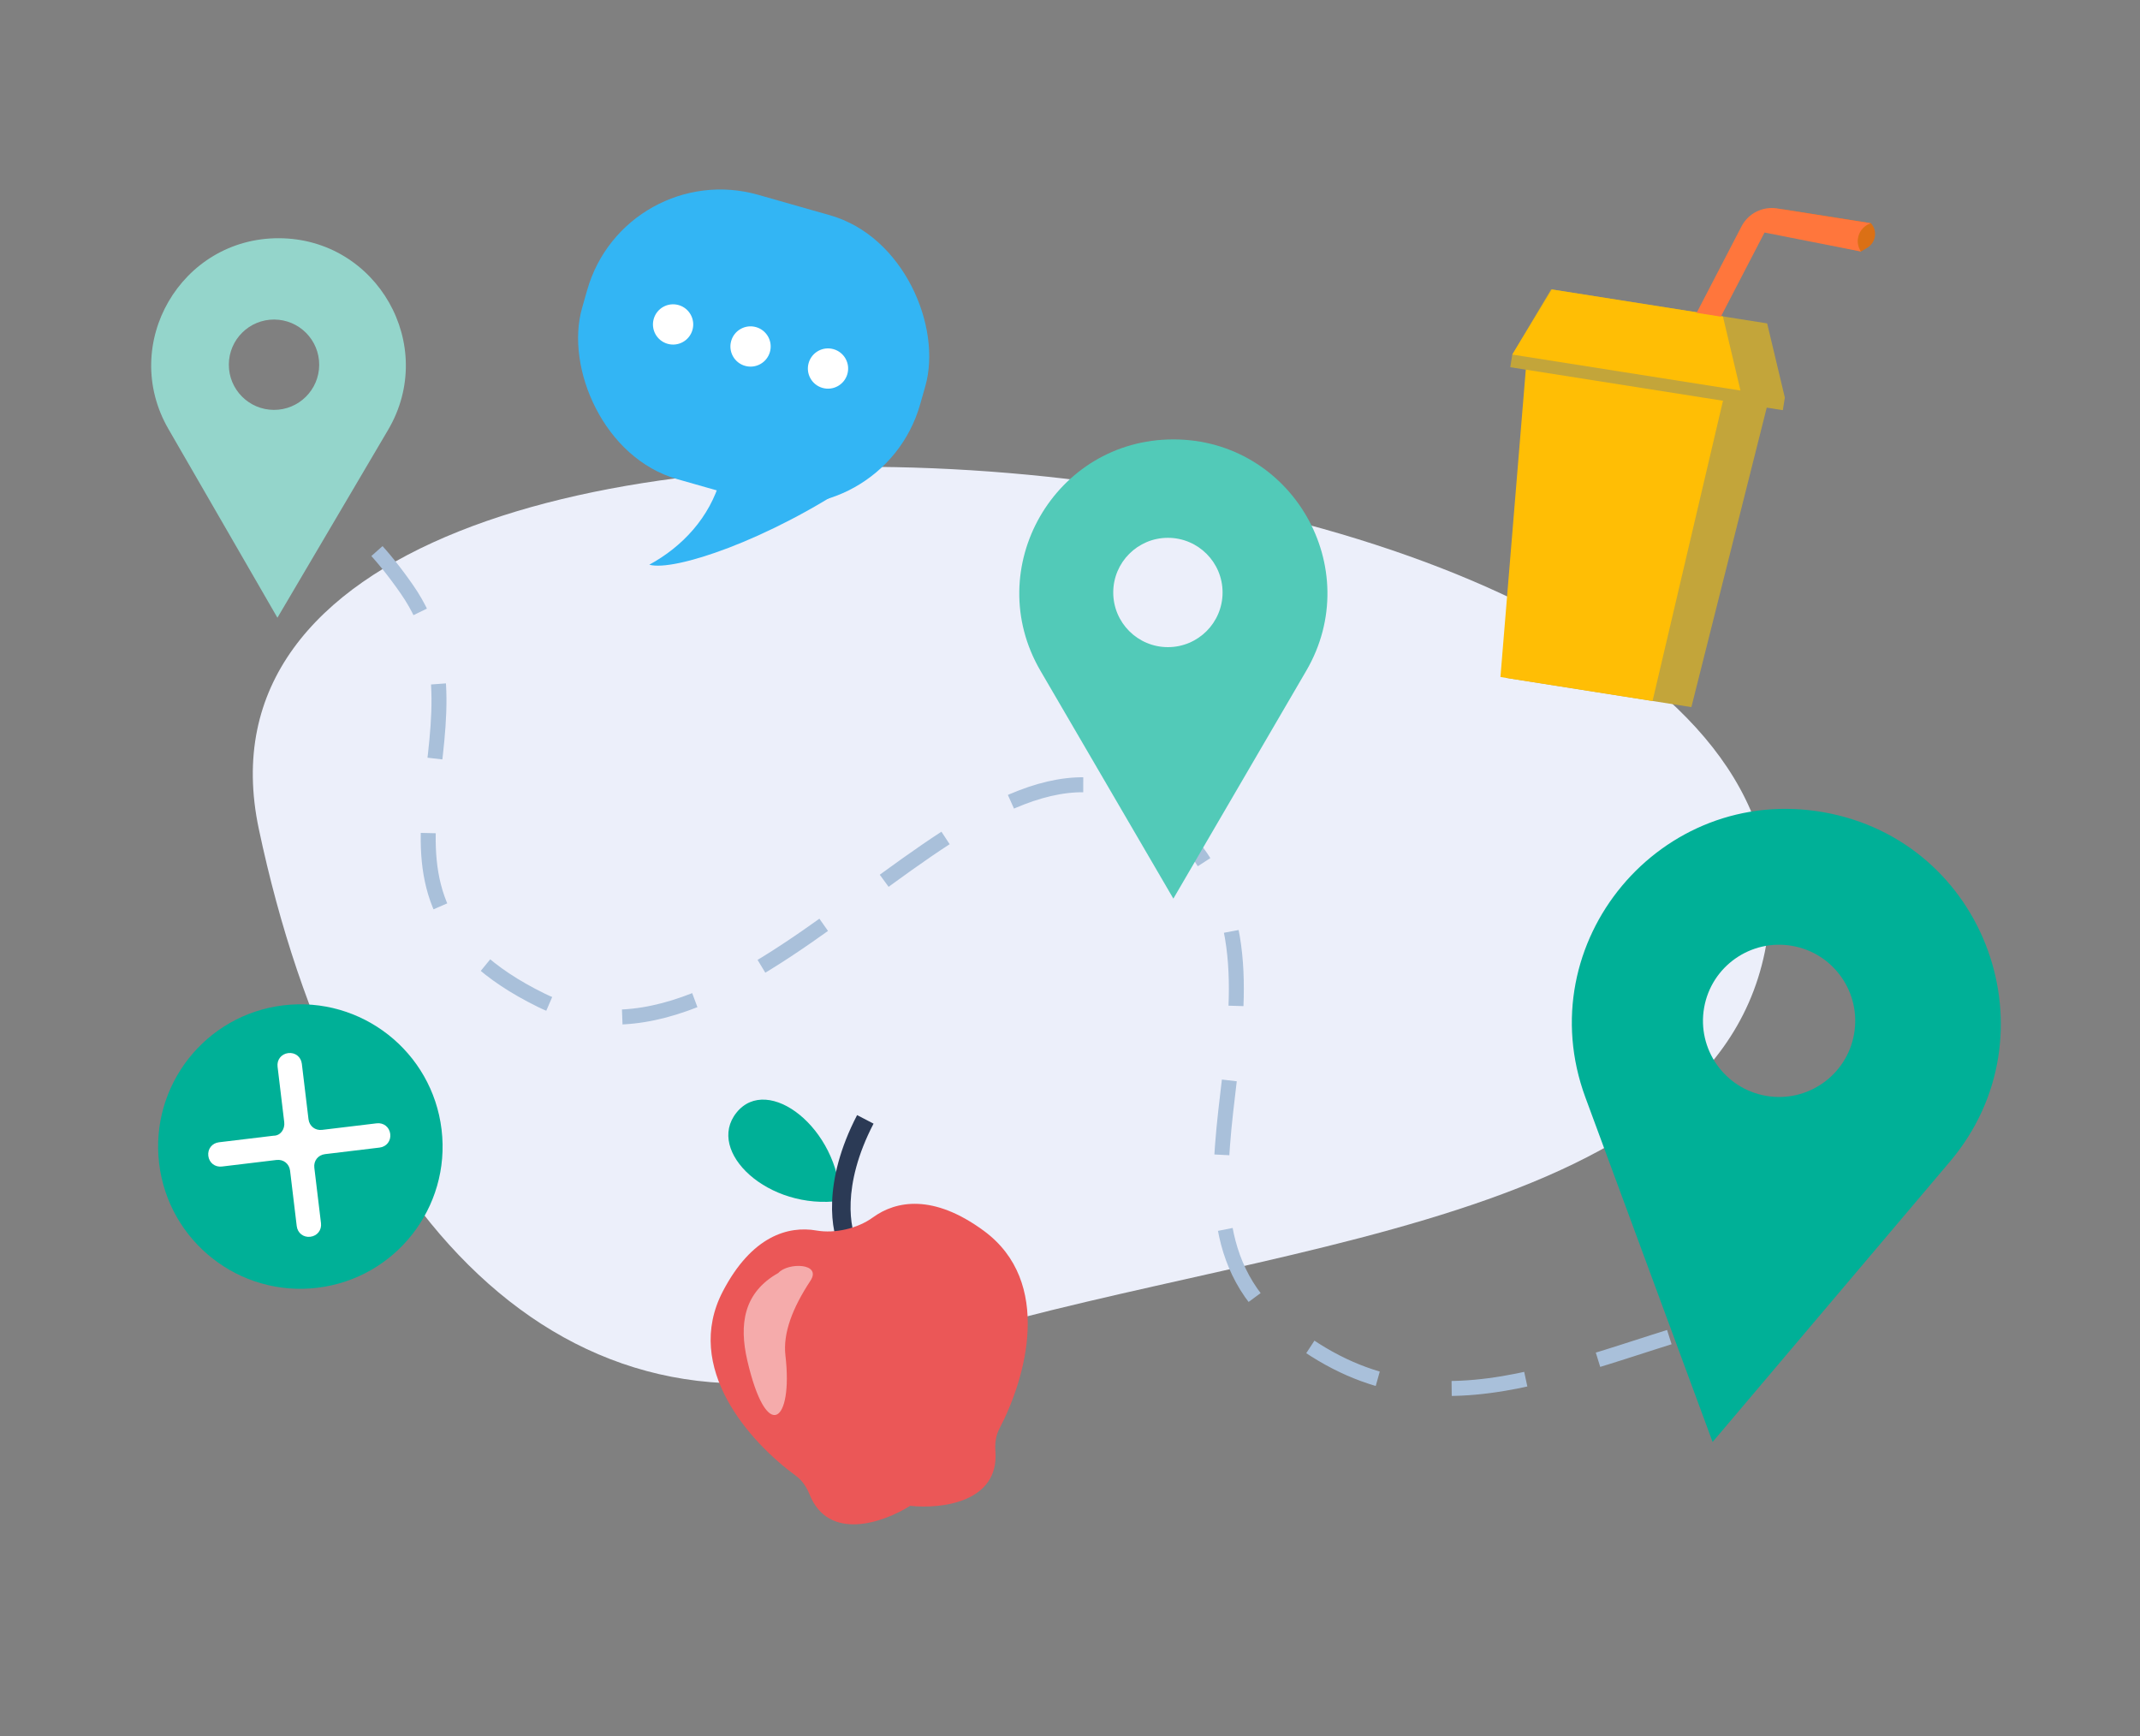 <?xml version="1.0" encoding="UTF-8"?>
<svg xmlns="http://www.w3.org/2000/svg" width="286" height="232" viewBox="0 0 286 232" fill="none">
  <rect x="0" y="0" width="286" height="232" fill="#808080" stroke="none"/>
  <path d="M119.289 181.238C76.936 196.142 45.828 163.993 34.584 110.76C18.503 34.633 250.807 54.606 235.853 127.255C227.982 165.493 161.642 166.333 119.289 181.238Z" fill="#ECEFFA"></path>
  <path d="M204.337 44.269L220.376 46.797L237.373 49.476L226.044 94.5L201.267 90.594L204.337 44.269Z" fill="#C3A53A"></path>
  <path d="M204.337 44.269L217.497 46.343L231.444 48.542L220.855 93.682L200.525 90.477L204.337 44.269Z" fill="#FFBE05"></path>
  <path d="M201.842 49.076L219.928 51.928L238.267 54.818L238.533 53.127L236.171 43.219L207.3 38.668L202.108 47.385L201.842 49.076Z" fill="#C3A53A"></path>
  <path d="M202.108 47.384L216.914 49.718L232.604 52.191L230.258 42.286L207.387 38.681L202.108 47.384Z" fill="#FFBE05"></path>
  <path d="M250.038 29.832C250.953 30.839 250.71 32.425 249.534 33.122L248.705 33.613L236.983 31.083L238.252 27.974L250.038 29.832Z" fill="#DB7015"></path>
  <path d="M232.744 30.253C233.646 28.515 235.558 27.549 237.492 27.854L229.986 42.317L226.749 41.806L232.744 30.253Z" fill="#FF763C"></path>
  <path d="M250.038 29.832L249.9 29.885C248.388 30.462 247.805 32.28 248.704 33.613L235.588 31.029L237.443 27.846L250.038 29.832Z" fill="#FF763C"></path>
  <path d="M33.256 69.252C33.256 69.252 41.176 59.748 54.377 78.757C67.578 97.766 43.288 119.414 72.33 133.671C101.371 147.927 131.943 89.481 155.229 108.854C178.515 128.227 151.005 160.072 171.07 176.968C191.134 193.865 209.615 181.721 234.432 175.385" stroke="#A9C0DA" stroke-width="2" stroke-dasharray="10 10"></path>
  <path d="M42.41 172.101C52.833 170.848 60.267 161.383 59.014 150.959C57.761 140.536 48.296 133.102 37.873 134.355C27.45 135.608 20.016 145.073 21.268 155.496C22.521 165.92 31.987 173.354 42.41 172.101Z" fill="#00B097"></path>
  <path d="M37.987 149.964L37.096 142.553C36.985 141.627 37.596 140.849 38.523 140.737C39.449 140.626 40.227 141.237 40.339 142.164L41.229 149.574C41.34 150.5 42.119 151.111 43.045 151L50.339 150.123C51.266 150.012 52.044 150.623 52.155 151.549C52.267 152.476 51.655 153.254 50.729 153.365L43.435 154.242C42.508 154.353 41.897 155.131 42.008 156.058L42.899 163.468C43.011 164.394 42.399 165.172 41.473 165.284C40.547 165.395 39.769 164.784 39.657 163.858L38.767 156.447C38.655 155.521 37.877 154.91 36.951 155.021L29.656 155.898C28.73 156.009 27.952 155.398 27.84 154.472C27.729 153.546 28.34 152.767 29.267 152.656L36.561 151.779C37.501 151.784 38.099 150.89 37.987 149.964Z" fill="white"></path>
  <path fill-rule="evenodd" clip-rule="evenodd" d="M139.053 89.646L156.814 120.093L174.574 89.646C182.571 75.938 172.683 58.723 156.814 58.723C140.944 58.723 131.056 75.938 139.053 89.646ZM156.085 86.486C160.12 86.486 163.391 83.215 163.391 79.18C163.391 75.146 160.12 71.875 156.085 71.875C152.05 71.875 148.779 75.146 148.779 79.18C148.779 83.215 152.05 86.486 156.085 86.486Z" fill="#52CAB8"></path>
  <path fill-rule="evenodd" clip-rule="evenodd" d="M22.507 57.328L37.076 82.556L51.864 57.457C58.522 46.157 50.413 31.894 37.297 31.837C24.182 31.779 15.948 45.971 22.507 57.328ZM36.595 54.779C39.93 54.794 42.645 52.102 42.659 48.767C42.674 45.433 39.983 42.718 36.648 42.703C33.313 42.689 30.598 45.38 30.583 48.715C30.569 52.049 33.26 54.764 36.595 54.779Z" fill="#94D5CB"></path>
  <path fill-rule="evenodd" clip-rule="evenodd" d="M211.881 146.664L228.881 192.71L260.594 155.247C274.872 138.381 265.472 112.384 243.709 108.55C221.946 104.715 204.227 125.934 211.881 146.664ZM236.002 146.448C241.535 147.423 246.811 143.727 247.786 138.194C248.761 132.661 245.066 127.384 239.532 126.41C233.999 125.435 228.723 129.13 227.748 134.663C226.773 140.197 230.468 145.473 236.002 146.448Z" fill="#00B097"></path>
  <path d="M98.431 148.69C94.255 153.894 102.702 161.821 112.34 160.467C112.087 150.738 102.608 143.486 98.431 148.69Z" fill="#00B097"></path>
  <path fill-rule="evenodd" clip-rule="evenodd" d="M116.745 150.167C112.386 158.553 113.671 164.4 114.577 166.017L112.416 167.227C111.004 164.707 109.906 157.953 114.547 149.025L116.745 150.167Z" fill="#2B3A55"></path>
  <path fill-rule="evenodd" clip-rule="evenodd" d="M133.031 193.932C132.952 192.899 133.084 191.847 133.566 190.93C137.118 184.162 140.767 171.315 131.483 164.489C124.743 159.533 119.751 160.448 116.658 162.698C114.623 164.179 111.598 164.881 109.119 164.449C105.351 163.792 100.466 165.17 96.6 172.588C91.273 182.807 100.209 192.732 106.38 197.242C107.217 197.853 107.8 198.74 108.184 199.701C110.723 206.065 118.055 203.5 121.635 201.242C121.635 201.242 121.635 201.242 121.635 201.242C121.635 201.242 121.635 201.242 121.635 201.242C125.843 201.692 133.555 200.764 133.031 193.932Z" fill="#EB5757"></path>
  <path opacity="0.5" d="M104.022 170.12C99.379 172.733 98.749 176.973 99.876 181.828C102.469 192.994 106.017 190.156 104.969 181.157C104.621 178.167 105.915 174.797 108.304 171.172C109.879 168.781 105.304 168.685 104.022 170.12Z" fill="white"></path>
  <rect x="83.537" y="20.973" width="46.981" height="39.507" rx="18.5" transform="rotate(15.886 83.537 20.973)" fill="#33B5F4"></rect>
  <path d="M86.776 75.469C91.227 73.044 94.841 69.15 96.299 64.027C105.982 60.835 126.201 56.291 114.408 64.256C102.616 72.222 90.061 76.404 86.776 75.469Z" fill="#33B5F4"></path>
  <circle cx="89.955" cy="43.359" r="2.691" transform="rotate(15.886 89.955 43.359)" fill="white"></circle>
  <circle cx="100.307" cy="46.305" r="2.691" transform="rotate(15.886 100.307 46.305)" fill="white"></circle>
  <circle cx="110.659" cy="49.252" r="2.691" transform="rotate(15.886 110.659 49.252)" fill="white"></circle>
</svg>
